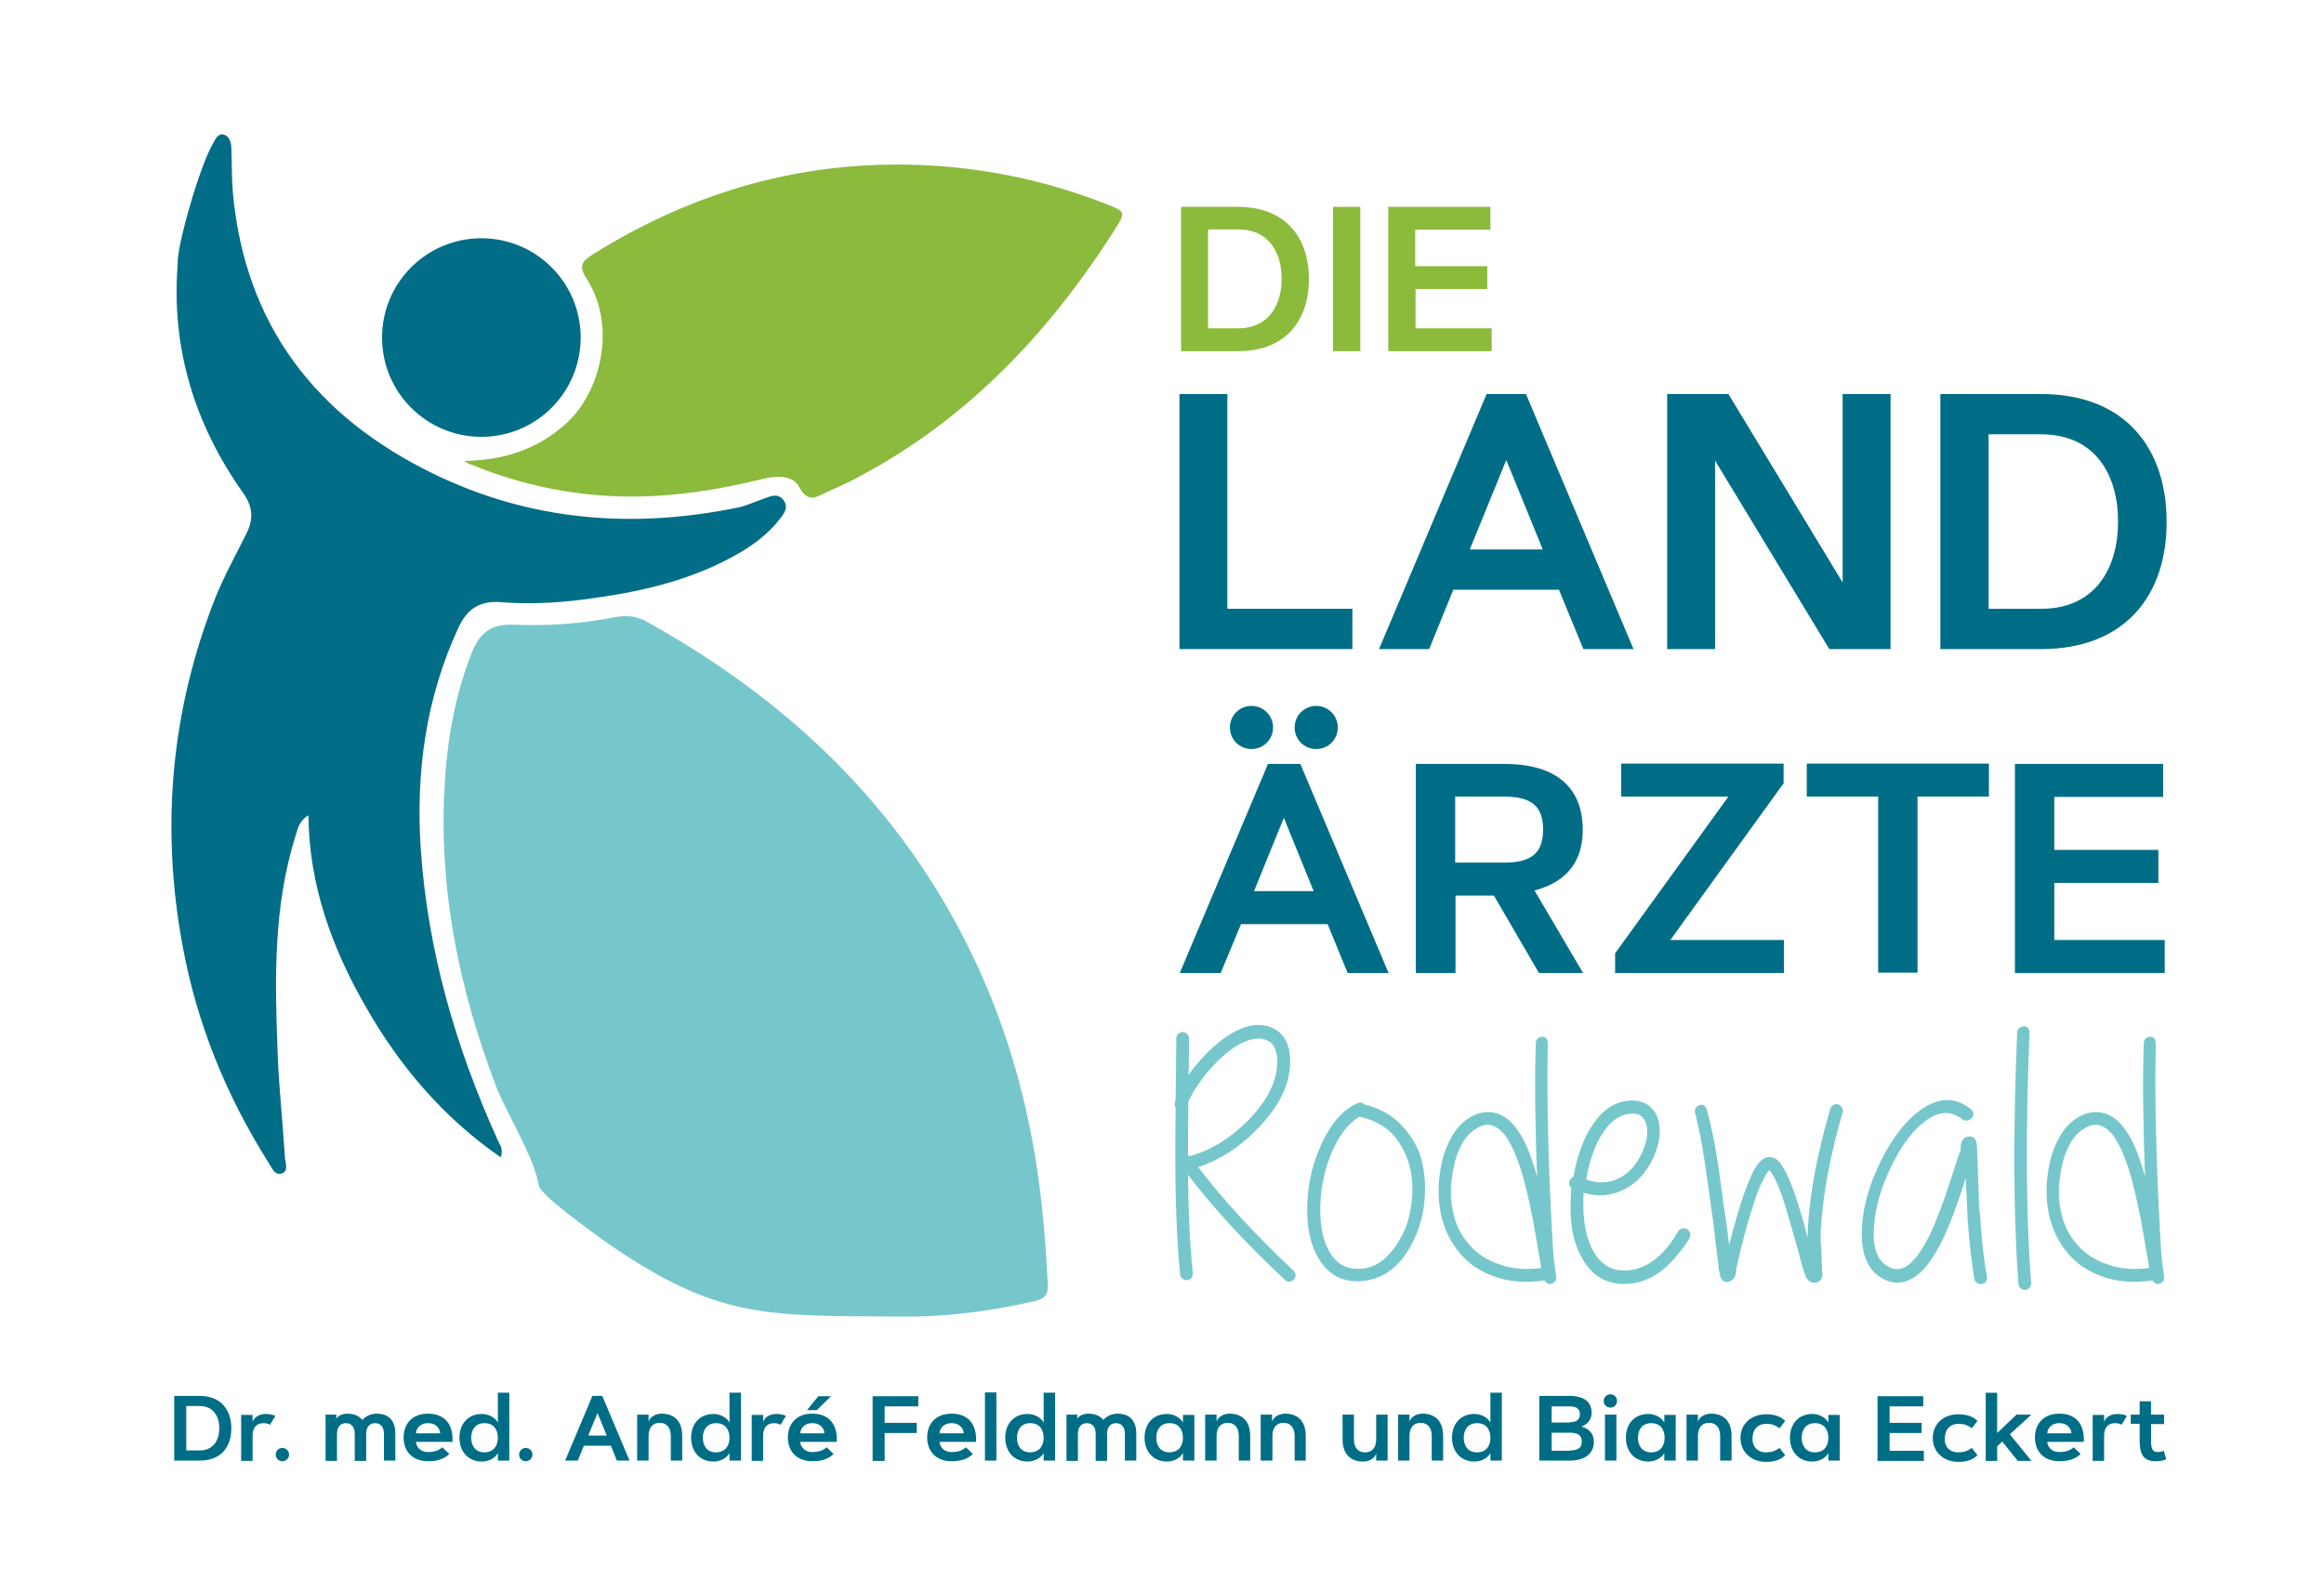 <?xml version="1.0" encoding="utf-8"?>
<!-- Generator: Adobe Illustrator 25.3.0, SVG Export Plug-In . SVG Version: 6.00 Build 0)  -->
<svg version="1.1" id="Ebene_1" xmlns="http://www.w3.org/2000/svg" xmlns:xlink="http://www.w3.org/1999/xlink" x="0px" y="0px"
	 width="732.4px" height="502.1px" viewBox="0 0 732.4 502.1" style="enable-background:new 0 0 732.4 502.1;" xml:space="preserve"
	>
<style type="text/css">
	.st0{fill:#026D87;}
	.st1{fill:#76C7CC;}
	.st2{fill:#8CBA3D;enable-background:new    ;}
	.st3{enable-background:new    ;}
	.st4{fill:#8CBA3B;enable-background:new    ;}
	.st5{fill:#006D87;}
</style>
<circle class="st0" cx="151.7" cy="106.4" r="31.3"/>
<g>
	<path class="st1" d="M283.8,415c-43.4-0.3-58.1,0.9-94.3-24.5c-2.6-2.1-19.3-13.6-19.8-17.1c-1-7.9-10.5-23.4-13.3-30.8
		c-11.4-29.9-17.9-60.7-16.4-92.8c0.7-15.1,3.1-30,8.7-44.1c2.4-6.1,6-9.1,13.3-8.8c10.5,0.5,21.1-0.3,31.5-2.3
		c3.5-0.7,6.8-0.6,10.2,1.3c44.7,24.8,80.3,58.5,102.7,105.1c11.9,24.7,18.8,50.8,21.8,78c1,8.7,1.6,17.3,2,26
		c0.1,3.1-0.9,4.3-4,5.1C312.2,413.3,298.1,415.2,283.8,415z"/>
	<path class="st2" d="M146.2,145.3c12.4-0.2,22.9-3.5,32.1-11.7c11.2-10.1,16.1-30.9,6.6-45.7c-2.8-4.3-1.3-5.7,2.2-7.9
		c31.5-19.6,65.5-29.4,102.7-28c20.4,0.8,39.9,4.9,58.8,12.3c6.2,2.4,6.2,2.6,2.7,8.1c-21.3,33.5-47.9,61.3-83.7,79.5
		c-2.2,1.1-4.5,2.1-6.8,3.1c-3.3,1.5-6.1,3.9-9-1.6c-2-3.7-7.2-3.5-11.5-2.4c-16.1,3.9-32.3,6.3-48.9,5.3
		c-15.2-0.9-29.9-4.4-44-10.3C147,145.8,146.6,145.5,146.2,145.3z"/>
	<path class="st0" d="M246.8,157.5c-1.9-2.3-4.3-0.9-6.4-0.2c-2.7,0.9-5.3,2.2-8,2.7c-33.1,6.8-65.3,4.2-95.9-10.7
		c-36.9-18-59.2-46.7-63.1-88.4c-0.4-4.8-0.3-9.6-0.5-14.5c-0.1-1.7-0.7-3.6-2.5-4c-1.7-0.4-2.5,1.4-3.2,2.7
		c-4.3,7.2-11.6,32.9-11.2,38.1c-2.1,26.7,5.4,50.7,20.7,72.3c3,4.3,3.2,8,1.1,12.4c-3.3,6.7-7,13.3-9.8,20.2
		c-14.1,35.6-17.4,72.3-10.5,109.8c4.5,24.7,13.8,47.5,27.2,68.7c1,1.6,2,4.2,4.3,3.2c2-0.8,0.9-3.3,0.8-5
		c-0.7-11-1.9-21.9-2.3-32.9c-0.9-23-1.4-46,5.6-68.3c0.7-2.3,1.1-4.8,4.1-6.6c0.2,22,7.4,41.8,18.1,60.4
		c10.7,18.7,24.3,34.8,42.5,47.4c0.9-2.6-0.2-3.9-0.8-5.1c-13.3-29.3-22.2-59.8-24.4-92.1c-1.6-24.1,1.6-47.5,11.8-69.6
		c2.7-5.9,6.6-8.7,13.3-8.2c8.6,0.7,17.3,0.3,25.9-0.8c17.3-2.2,34.1-5.8,49.4-14.7c4.8-2.8,9.1-6.1,12.6-10.5
		C246.7,162.3,248.9,160.1,246.8,157.5z"/>
</g>
<g class="st3">
	<path class="st4" d="M390.1,110.7h-17.9V65.2h17.9c15.3,0,22.4,10,22.4,22.7C412.5,100.8,405.4,110.7,390.1,110.7z M380.7,103.5
		h9.4c9.8,0,13.8-7.4,13.8-15.6s-3.9-15.6-13.8-15.6h-9.4V103.5z"/>
	<path class="st4" d="M420.1,65.2h8.6v45.5h-8.6V65.2z"/>
	<path class="st4" d="M468.7,83.9v7.2h-22.6v12.4h24v7.2h-32.6V65.2h32.2v7.2h-23.7v11.5H468.7z"/>
	<path class="st5" d="M386.8,191.9h39.4v12.7h-54.5v-80.4h15.1V191.9z"/>
	<path class="st5" d="M450.4,204.6h-15.8l33.9-80.4h12.4l33.9,80.4H499l-7.7-18.7H458L450.4,204.6z M463.2,173.2h23L474.7,145
		L463.2,173.2z"/>
	<path class="st5" d="M525.4,124.2h19.3l36,59.4v-59.4h15.1v80.4h-19.3l-36-59.4v59.4h-15.1V124.2z"/>
	<path class="st5" d="M643.2,204.6h-31.7v-80.4h31.7c27,0,39.6,17.6,39.6,40.2C682.9,187.1,670.2,204.6,643.2,204.6z M626.7,191.9
		h16.5c17.4,0,24.3-13.1,24.3-27.5c0-14.5-7-27.5-24.3-27.5h-16.5V191.9z"/>
	<path class="st5" d="M384.7,306.7h-12.9l27.8-65.9h10.2l27.8,65.9h-12.9l-6.3-15.4h-27.3L384.7,306.7z M394.4,222.5
		c3.7,0,6.8,3,6.8,6.8s-3,6.8-6.8,6.8s-6.8-3-6.8-6.8S390.7,222.5,394.4,222.5z M395.2,280.9H414l-9.4-23.1L395.2,280.9z
		 M414.8,222.5c3.7,0,6.8,3,6.8,6.8s-3,6.8-6.8,6.8s-6.8-3-6.8-6.8S411.1,222.5,414.8,222.5z"/>
	<path class="st5" d="M446.2,306.7v-65.9h27.9c17,0,24.7,8,24.7,20.8c0,11.6-6.9,16.9-15.2,19.1l15.3,26H485l-14.2-24.4h-12.1v24.4
		H446.2z M458.6,251.1v20.8h15.5c8.6,0,12.2-3.1,12.2-10.4c0-7.3-3.6-10.4-12.2-10.4H458.6z"/>
	<path class="st5" d="M562.2,296.3v10.4H509v-6.2l35.7-49.4h-33.8v-10.4h51.2v6.2l-35.7,49.4H562.2z"/>
	<path class="st5" d="M626.8,240.7v10.4h-22.5v55.5h-12.4v-55.5h-22.5v-10.4H626.8z"/>
	<path class="st5" d="M680.2,267.9v10.4h-32.8v18h34.8v10.4h-47.2v-65.9h46.7v10.4h-34.3v16.7H680.2z"/>
</g>
<g class="st3">
	<path class="st1" d="M377.6,367.9c7.7,10.1,17.7,21,30,32.6c0.4,0.4,0.7,0.8,0.7,1.4s-0.2,1.1-0.6,1.5c-0.4,0.4-0.8,0.6-1.4,0.6
		s-1-0.2-1.4-0.6c-12.5-11.7-22.6-22.7-30.5-33.1c0.1,11.9,0.6,22.2,1.5,31c0.1,0.6-0.1,1.1-0.4,1.5c-0.4,0.4-0.8,0.7-1.4,0.7
		c-0.6,0.1-1.1-0.1-1.5-0.5c-0.4-0.4-0.7-0.8-0.7-1.3c-1-10.2-1.5-22.6-1.5-37.2c0-3.9,0-9,0.1-15.4c-0.3-0.5-0.4-1-0.2-1.6l0.2-1.1
		c0.1-8.6,0.2-14.9,0.2-19.1c0-0.5,0.2-1,0.6-1.4c0.4-0.4,0.9-0.6,1.4-0.6c0.5,0,1,0.2,1.4,0.6c0.4,0.4,0.6,0.9,0.6,1.4
		c0,3.2,0,7-0.1,11.5c2.3-3.3,5-6.3,7.9-8.9c3.4-3,6.6-5,9.8-6.1c4-1.3,7.4-0.9,10.4,1.2c2.6,1.9,3.9,5.1,3.9,9.6
		c0,7.2-3.5,14.3-10.4,21.3C390.6,361.7,384.3,365.7,377.6,367.9z M374.9,364.4c6.5-1.7,12.7-5.5,18.4-11.2
		c6.1-6.2,9.2-12.4,9.2-18.4c0-3.1-0.7-5.1-2.1-6.2c-1.9-1.4-4.2-1.6-6.9-0.7c-2.6,0.8-5.4,2.6-8.3,5.2c-2.4,2.2-4.6,4.6-6.5,7.2
		c-2,2.6-3.3,5-4.2,7c-0.1,7.4-0.1,13.1-0.1,17L374.9,364.4z"/>
	<path class="st1" d="M430.1,348.2c4.7,1.1,8.6,3.3,11.6,6.5c3,3.2,5.1,6.7,6.2,10.5c1,3.9,1.4,8,1.1,12.3c-0.4,6.7-2.5,12.6-6,17.8
		c-3.6,5.2-8.1,8-13.7,8.5c-6.1,0.5-10.7-1.9-13.8-7.2c-2.6-4.3-3.8-10.1-3.5-17.2c0.2-6.8,1.8-13.1,4.6-19.1
		c2.8-6.1,6.4-10.3,11-12.5C428.7,347.3,429.5,347.5,430.1,348.2z M428.4,352c-3.5,2.1-6.3,5.8-8.6,11c-2.2,5.2-3.5,10.7-3.7,16.6
		c-0.2,6.3,0.7,11.3,2.9,15c2.2,3.9,5.6,5.7,10.1,5.3c4.1-0.3,7.7-2.7,10.7-7.1c3.1-4.3,4.8-9.4,5.2-15.4c0.5-6.2-0.7-11.7-3.5-16.3
		C438.8,356.3,434.4,353.3,428.4,352z"/>
	<path class="st1" d="M487.8,328.9c-0.3,12.5-0.1,28.1,0.7,46.9c0.3,6.8,0.6,12,0.8,15.8c0.2,3.8,0.5,6.6,0.8,8.5
		c0,0.2,0.1,0.6,0.2,1.5c0.1,0.4,0.1,0.6,0.1,0.7v0.3c0.1,0.2,0.1,0.4,0,0.6c-0.2,0.7-0.7,1.1-1.3,1.4c-0.8,0.3-1.4,0.1-2-0.5
		c-0.2-0.2-0.3-0.3-0.3-0.5c-5.6,0.8-10.6,0.5-15.2-1c-4.6-1.5-8.4-3.9-11.4-7.4c-3.1-3.6-5.2-7.9-6.2-13s-0.8-10.5,0.5-16.4
		c0.7-2.8,1.8-5.5,3.3-8c1.5-2.6,3.5-4.5,5.8-5.8c2.6-1.4,5.1-1.8,7.5-1.2c2.2,0.5,4.2,1.8,6,3.9c2.8,3.2,5.2,8.5,7.2,15.9l0.1,0.6
		c-0.6-16.6-0.8-30.7-0.4-42.3c0-0.6,0.2-1.1,0.6-1.5c0.4-0.4,0.9-0.6,1.5-0.6s1,0.2,1.4,0.6C487.6,327.9,487.8,328.4,487.8,328.9z
		 M485.7,399.7c0-0.1-0.5-3.3-1.6-9.5c-1.3-7.9-2.7-14-3.9-18.5c-1.9-6.8-4-11.5-6.3-14.4c-1.3-1.4-2.6-2.3-3.8-2.6
		c-1.4-0.4-3-0.1-4.6,0.9c-1.7,0.9-3.2,2.4-4.5,4.5c-1.2,2.1-2.1,4.3-2.6,6.6c-1.3,5.6-1.5,10.5-0.6,14.7c0.8,4.4,2.6,8,5.3,11
		c2.5,2.9,5.7,4.9,9.6,6.2C476.5,400,480.9,400.3,485.7,399.7z"/>
	<path class="st1" d="M495.9,370.9c0.8-4.9,2.2-9.2,4-12.9c3.4-6.7,7.7-10.4,12.9-11c2.5-0.3,4.6,0.1,6.2,1.1
		c1.7,1.1,2.9,2.6,3.5,4.6c1.1,3.6,0.6,7.7-1.5,12.3c-2.2,4.7-5.3,8.1-9.5,10.1c-3.9,1.9-8,2.2-12.4,0.9c-0.1,0.7-0.1,1.4-0.1,2.1
		c-0.2,7,0.9,12.7,3.5,16.9c2.7,4.4,6.6,6.1,11.7,5.3c2.9-0.5,5.7-1.8,8.2-4c2.5-2.2,4.7-5,6.5-8.2c0.3-0.5,0.7-0.7,1.2-0.9
		c0.5-0.1,1-0.1,1.5,0.2c0.5,0.3,0.8,0.7,1,1.2c0.1,0.5,0.1,1.1-0.1,1.6c-2.1,3.5-4.7,6.6-7.6,9.3c-3,2.7-6.3,4.3-10,5
		c-7,1-12.3-1.3-15.9-7.2c-3-4.9-4.4-11.2-4-19.1c0-1.3,0.1-2.5,0.2-3.8c-0.8-0.7-0.9-1.5-0.5-2.4
		C495.3,371.3,495.6,371,495.9,370.9z M499.9,371.8c3.6,1.3,7,1.2,10.1-0.3c3.3-1.6,5.8-4.4,7.5-8.2c1.6-3.6,2.1-6.7,1.2-9.3
		c-0.8-2.3-2.5-3.3-5.4-2.9c-3.8,0.5-7,3.4-9.8,8.8C501.9,363.2,500.6,367.3,499.9,371.8z"/>
	<path class="st1" d="M537.9,349.7c0.9,3.4,1.7,6.9,2.4,10.6c0.7,3.7,1.4,8.2,2.1,13.6c0.7,5.4,1.2,8.9,1.5,10.5
		c0.2,1.5,0.6,4.2,1,8.1c1.2-4.7,2.4-8.9,3.5-12.5c1.4-4.5,2.8-8,4-10.5c0.8-1.5,1.6-2.7,2.4-3.5c1.3-1.2,2.6-1.6,4-1.1
		c1,0.3,1.9,1.1,2.8,2.5c0.6,0.9,1.3,2.2,2,3.8c1.1,2.5,2.4,5.9,3.7,10.4c0.7,2.2,1.5,5.1,2.4,8.5c0-1.3,0-2.5,0.1-3.8
		c0.6-10.3,2.9-22.6,7-36.8c0.1-0.5,0.5-0.9,1-1.2c0.5-0.3,1-0.3,1.5-0.2c0.5,0.2,0.9,0.5,1.2,1c0.3,0.5,0.3,1,0.2,1.5
		c-4,14-6.2,25.9-6.8,35.9c-0.2,2-0.2,4.1,0,6.5c0.2,3.6,0.3,6,0.3,7.1v0.3c0.1,0.4,0.1,0.7,0.1,0.9c0.1,0.5,0,1-0.1,1.3
		c-0.3,0.9-0.9,1.5-1.8,1.7c-1.4,0.2-2.4-0.3-3.2-1.7c-0.1-0.1-0.3-0.7-0.6-1.6c-0.4-1-1.1-3.4-2.1-7.4l-3.1-10.9
		c-1.3-4.3-2.4-7.7-3.5-10c-0.6-1.3-1.2-2.4-1.7-3.1c-0.2-0.3-0.4-0.5-0.6-0.7h-0.1c-0.5,0.5-1,1.3-1.6,2.5
		c-1.2,2.2-2.5,5.4-3.8,9.8c-1.5,4.6-3.1,10.7-4.8,18.2c-0.1,0.1-0.1,0.3-0.1,0.6c-0.1,0.5-0.1,0.9-0.1,1.1c-0.2,1.6-1,2.5-2.2,2.9
		c-1,0.3-1.8,0-2.4-0.9c-0.2-0.2-0.3-0.5-0.4-0.9c-0.1-0.4-0.2-0.9-0.3-1.6c-0.2-1-0.3-2.5-0.6-4.7c-0.8-6.2-1.2-9.9-1.3-10.9
		c-0.3-1.9-0.8-5.4-1.5-10.7c-0.7-5.2-1.4-9.7-2-13.2c-0.6-3.6-1.4-7-2.2-10.3c-0.1-0.6-0.1-1.1,0.2-1.6c0.3-0.4,0.7-0.7,1.2-0.9
		c0.6-0.1,1.1-0.1,1.5,0.2C537.4,348.8,537.7,349.2,537.9,349.7z"/>
	<path class="st1" d="M618.2,352.7c-3.3-2.6-7-2.5-11.1,0.4c-4.1,2.9-7.7,7.7-11,14.4c-3.2,6.6-5.1,12.9-5.5,18.9
		c-0.5,6.2,0.7,10.2,3.6,12.3c2.5,1.9,5.1,1.8,7.5-0.2s4.9-5.7,7.3-11.1c1.7-3.9,3.6-8.8,5.5-14.8c2-6.3,3.1-9.6,3.4-10v-0.3v-0.6
		v-0.4c0.1-0.7,0.2-1.2,0.5-1.7c0.5-1,1.4-1.4,2.6-1.4c0.7,0.1,1.2,0.5,1.6,1.1c0.1,0.2,0.2,0.4,0.2,0.7c0.1,0.2,0.1,0.4,0.2,0.7
		c0,0.3,0.1,1,0.1,2.1c0.1,3.1,0.2,5.9,0.3,8.4c0.1,1.4,0.1,3.5,0.2,6.2c0.1,3,0.3,5.3,0.5,6.9c0.5,7.6,1.2,13.7,2.1,18.1
		c0.1,0.5,0,1-0.3,1.5c-0.3,0.5-0.7,0.7-1.3,0.8c-0.6,0.1-1.1,0-1.5-0.3c-0.5-0.3-0.8-0.8-0.9-1.3c-0.8-4.5-1.5-10.7-2.1-18.6
		l-0.3-6.9c-0.2-2.9-0.3-5-0.3-6.2v-0.2l-0.8,2.6c-2,6.2-3.9,11.3-5.7,15.3c-2.7,5.9-5.5,10.1-8.4,12.5c-4.1,3.4-8.3,3.6-12.6,0.6
		c-4-2.9-5.7-8.2-5.2-15.9c0.5-6.6,2.5-13.4,6-20.5c3.6-7.2,7.7-12.5,12.4-15.9c5.7-4.1,11-4.2,15.9-0.3c0.5,0.4,0.7,0.8,0.8,1.3
		c0.1,0.5-0.1,1-0.5,1.5c-0.4,0.5-0.8,0.7-1.3,0.8C619.2,353.3,618.7,353.1,618.2,352.7z"/>
	<path class="st1" d="M639.6,325.6c-1.3,31.2-1.1,57.5,0.5,78.9c0,0.5-0.2,1-0.5,1.4c-0.3,0.4-0.8,0.6-1.3,0.7
		c-0.6,0-1.1-0.1-1.5-0.5c-0.4-0.3-0.7-0.8-0.7-1.4c-1.6-21.4-1.7-47.9-0.4-79.3c0-0.5,0.2-1,0.6-1.3c0.4-0.4,0.9-0.6,1.5-0.6
		s1,0.2,1.4,0.6C639.4,324.5,639.6,325,639.6,325.6z"/>
	<path class="st1" d="M679.4,328.9c-0.3,12.5-0.1,28.1,0.7,46.9c0.3,6.8,0.6,12,0.8,15.8c0.2,3.8,0.5,6.6,0.8,8.5
		c0,0.2,0.1,0.6,0.2,1.5c0.1,0.4,0.1,0.6,0.1,0.7v0.3c0.1,0.2,0.1,0.4,0,0.6c-0.2,0.7-0.7,1.1-1.3,1.4c-0.8,0.3-1.4,0.1-2-0.5
		c-0.2-0.2-0.3-0.3-0.3-0.5c-5.6,0.8-10.6,0.5-15.2-1c-4.6-1.5-8.4-3.9-11.4-7.4c-3.1-3.6-5.2-7.9-6.2-13s-0.8-10.5,0.5-16.4
		c0.7-2.8,1.8-5.5,3.3-8c1.5-2.6,3.5-4.5,5.8-5.8c2.6-1.4,5.1-1.8,7.5-1.2c2.2,0.5,4.2,1.8,6,3.9c2.8,3.2,5.2,8.5,7.2,15.9l0.1,0.6
		c-0.6-16.6-0.8-30.7-0.4-42.3c0-0.6,0.2-1.1,0.6-1.5c0.4-0.4,0.9-0.6,1.5-0.6s1,0.2,1.4,0.6C679.2,327.9,679.4,328.4,679.4,328.9z
		 M677.3,399.7c0-0.1-0.5-3.3-1.6-9.5c-1.3-7.9-2.7-14-3.9-18.5c-1.9-6.8-4-11.5-6.3-14.4c-1.3-1.4-2.6-2.3-3.8-2.6
		c-1.4-0.4-3-0.1-4.6,0.9c-1.7,0.9-3.2,2.4-4.5,4.5c-1.2,2.1-2.1,4.3-2.6,6.6c-1.3,5.6-1.5,10.5-0.6,14.7c0.8,4.4,2.6,8,5.3,11
		c2.5,2.9,5.7,4.9,9.6,6.2C668.1,400,672.5,400.3,677.3,399.7z"/>
</g>
<g class="st3">
	<path class="st5" d="M62.9,460.4h-8v-20.4h8c6.8,0,10,4.5,10,10.2C72.9,456,69.8,460.4,62.9,460.4z M58.7,457.2h4.2
		c4.4,0,6.2-3.3,6.2-7s-1.8-7-6.2-7h-4.2V457.2z"/>
	<path class="st5" d="M85.1,449.1c-0.5-0.3-1.2-0.5-2-0.5c-2.5,0-3.5,1.6-3.5,4.1v7.8h-3.6v-14.5h3.6v2.2c0.6-1.8,2.6-2.5,4.1-2.5
		c1.2,0,2.2,0.2,3.1,0.6L85.1,449.1z"/>
	<path class="st5" d="M89,456.4c1.2,0,2.1,1,2.1,2.1c0,1.2-1,2.1-2.1,2.1c-1.2,0-2.1-0.9-2.1-2.1C86.9,457.3,87.8,456.4,89,456.4z"
		/>
	<path class="st5" d="M102.4,445.9h3.6v1.3c0.5-0.9,1.9-1.6,3.4-1.6c2.3,0,3.9,0.8,4.8,2c0.8-1,2.5-2,4.5-2c3.5,0,5.9,1.9,5.9,6.3
		v8.5h-3.6V452c0-2-0.9-3.4-2.8-3.4s-2.8,1.4-2.8,3.4v8.5h-3.6V452c0-2-0.9-3.4-2.8-3.4s-2.8,1.4-2.8,3.4v8.5h-3.6V445.9z"/>
	<path class="st5" d="M139.4,456.2l2.2,2.1c-1.7,1.7-4,2.3-6.7,2.3c-5,0-7.7-3.2-7.7-7.5c0-4.3,2.7-7.5,7.7-7.5s8,3.1,7.7,8.9h-11.5
		c0,1,0.9,3.2,3.8,3.2C137.1,457.7,138.4,457.1,139.4,456.2z M138.7,451.8c0-1.1-0.9-3.2-3.8-3.2s-3.8,2.1-3.8,3.2H138.7z"/>
	<path class="st5" d="M160.5,460.4h-3.6V458c-0.9,1.8-3.2,2.7-5,2.7c-4.5,0-7.1-3.3-7.1-7.5c0-4.3,2.6-7.5,7.1-7.5
		c1.8,0,4,0.9,5,2.7v-9.4h3.6V460.4z M156.9,453.2c0-2.4-1.2-4.6-4.2-4.6c-3,0-4.2,2.2-4.2,4.6c0,2.4,1.2,4.6,4.2,4.6
		C155.7,457.7,156.9,455.6,156.9,453.2z"/>
	<path class="st5" d="M165.7,456.4c1.2,0,2.1,1,2.1,2.1c0,1.2-1,2.1-2.1,2.1c-1.2,0-2.1-0.9-2.1-2.1
		C163.6,457.3,164.6,456.4,165.7,456.4z"/>
	<path class="st5" d="M182.1,460.4h-4l8.6-20.4h3.1l8.6,20.4h-4l-1.9-4.7H184L182.1,460.4z M185.4,452.5h5.8l-2.9-7.1L185.4,452.5z"
		/>
	<path class="st5" d="M204.4,460.4h-3.6v-14.5h3.6v2.2c0.6-1.8,2.6-2.5,4.1-2.5c4,0,6.5,2.4,6.5,7v7.8h-3.6v-7.8
		c0-2.5-1.2-4.1-3.5-4.1c-2.3,0-3.5,1.6-3.5,4.1V460.4z"/>
	<path class="st5" d="M233.5,460.4h-3.6V458c-0.9,1.8-3.2,2.7-5,2.7c-4.5,0-7.1-3.3-7.1-7.5c0-4.3,2.6-7.5,7.1-7.5
		c1.8,0,4,0.9,5,2.7v-9.4h3.6V460.4z M229.9,453.2c0-2.4-1.2-4.6-4.2-4.6c-3,0-4.2,2.2-4.2,4.6c0,2.4,1.2,4.6,4.2,4.6
		C228.7,457.7,229.9,455.6,229.9,453.2z"/>
	<path class="st5" d="M246,449.1c-0.5-0.3-1.2-0.5-2-0.5c-2.5,0-3.5,1.6-3.5,4.1v7.8h-3.6v-14.5h3.6v2.2c0.6-1.8,2.6-2.5,4.1-2.5
		c1.2,0,2.2,0.2,3.1,0.6L246,449.1z"/>
	<path class="st5" d="M260.5,456.2l2.2,2.1c-1.7,1.7-4,2.3-6.7,2.3c-5,0-7.7-3.2-7.7-7.5c0-4.3,2.7-7.5,7.7-7.5s8,3.1,7.7,8.9h-11.5
		c0,1,0.9,3.2,3.8,3.2C258.2,457.7,259.5,457.1,260.5,456.2z M259.8,451.8c0-1.1-0.9-3.2-3.8-3.2s-3.8,2.1-3.8,3.2H259.8z
		 M257.9,440.1h4l-4.5,4.4h-3.1L257.9,440.1z"/>
	<path class="st5" d="M288.9,448.5v3.2h-10.1v8.8H275v-20.4h14.4v3.2h-10.6v5.2H288.9z"/>
	<path class="st5" d="M304.4,456.2l2.2,2.1c-1.7,1.7-4,2.3-6.7,2.3c-5,0-7.7-3.2-7.7-7.5c0-4.3,2.7-7.5,7.7-7.5s8,3.1,7.7,8.9h-11.5
		c0,1,0.9,3.2,3.8,3.2C302.1,457.7,303.4,457.1,304.4,456.2z M303.7,451.8c0-1.1-0.9-3.2-3.8-3.2s-3.8,2.1-3.8,3.2H303.7z"/>
	<path class="st5" d="M310.4,460.4v-21.5h3.6v21.5H310.4z"/>
	<path class="st5" d="M332.5,460.4h-3.6V458c-0.9,1.8-3.2,2.7-5,2.7c-4.5,0-7.1-3.3-7.1-7.5c0-4.3,2.6-7.5,7.1-7.5
		c1.8,0,4,0.9,5,2.7v-9.4h3.6V460.4z M328.9,453.2c0-2.4-1.2-4.6-4.2-4.6c-3,0-4.2,2.2-4.2,4.6c0,2.4,1.2,4.6,4.2,4.6
		C327.7,457.7,328.9,455.6,328.9,453.2z"/>
	<path class="st5" d="M335.9,445.9h3.6v1.3c0.5-0.9,1.9-1.6,3.4-1.6c2.3,0,3.9,0.8,4.8,2c0.8-1,2.5-2,4.5-2c3.5,0,5.9,1.9,5.9,6.3
		v8.5h-3.6V452c0-2-0.9-3.4-2.8-3.4s-2.8,1.4-2.8,3.4v8.5h-3.6V452c0-2-0.9-3.4-2.8-3.4s-2.8,1.4-2.8,3.4v8.5h-3.6V445.9z"/>
	<path class="st5" d="M376.4,445.9v14.5h-3.6V458c-0.9,1.8-3.2,2.7-5,2.7c-4.5,0-7.1-3.3-7.1-7.5c0-4.3,2.6-7.5,7.1-7.5
		c1.8,0,4,0.9,5,2.7v-2.4H376.4z M372.8,453.2c0-2.4-1.2-4.6-4.2-4.6c-3,0-4.2,2.2-4.2,4.6c0,2.4,1.2,4.6,4.2,4.6
		C371.6,457.7,372.8,455.6,372.8,453.2z"/>
	<path class="st5" d="M383.4,460.4h-3.6v-14.5h3.6v2.2c0.6-1.8,2.6-2.5,4.1-2.5c4,0,6.5,2.4,6.5,7v7.8h-3.6v-7.8
		c0-2.5-1.2-4.1-3.5-4.1c-2.3,0-3.5,1.6-3.5,4.1V460.4z"/>
	<path class="st5" d="M400.9,460.4h-3.6v-14.5h3.6v2.2c0.6-1.8,2.6-2.5,4.1-2.5c4,0,6.5,2.4,6.5,7v7.8H408v-7.8
		c0-2.5-1.2-4.1-3.5-4.1c-2.3,0-3.5,1.6-3.5,4.1V460.4z"/>
	<path class="st5" d="M433.7,445.9h3.6v14.5h-3.6v-2.2c-0.6,1.8-2.6,2.5-4.1,2.5c-4,0-6.5-2.4-6.5-7v-7.8h3.6v7.8
		c0,2.5,1.2,4.1,3.5,4.1c2.3,0,3.5-1.6,3.5-4.1V445.9z"/>
	<path class="st5" d="M444.2,460.4h-3.6v-14.5h3.6v2.2c0.6-1.8,2.6-2.5,4.1-2.5c4,0,6.5,2.4,6.5,7v7.8h-3.6v-7.8
		c0-2.5-1.2-4.1-3.5-4.1c-2.3,0-3.5,1.6-3.5,4.1V460.4z"/>
	<path class="st5" d="M473.3,460.4h-3.6V458c-0.9,1.8-3.2,2.7-5,2.7c-4.5,0-7.1-3.3-7.1-7.5c0-4.3,2.6-7.5,7.1-7.5
		c1.8,0,4,0.9,5,2.7v-9.4h3.6V460.4z M469.7,453.2c0-2.4-1.2-4.6-4.2-4.6s-4.2,2.2-4.2,4.6c0,2.4,1.2,4.6,4.2,4.6
		S469.7,455.6,469.7,453.2z"/>
	<path class="st5" d="M485.1,460.4v-20.4h9.5c5.2,0,7,2.4,7,5.3c0,2.6-1.9,3.9-3.2,4.4c2.3,0.6,3.9,2.1,3.9,4.8
		c0,3.3-2.3,5.9-7.7,5.9H485.1z M494.7,448.3c2.1,0,3.2-0.8,3.2-2.5c0-1.7-1.1-2.5-3.2-2.5H489v5.1H494.7z M494.7,457.2
		c3,0,3.8-1.1,3.8-2.8c0-1.8-1-2.8-3.8-2.8H489v5.7H494.7z"/>
	<path class="st5" d="M507.5,439.5c1.2,0,2.1,0.9,2.1,2.1c0,1.2-0.9,2.1-2.1,2.1s-2.1-0.9-2.1-2.1
		C505.4,440.4,506.4,439.5,507.5,439.5z M505.8,445.9h3.6v14.5h-3.6V445.9z"/>
	<path class="st5" d="M528.1,445.9v14.5h-3.6V458c-0.9,1.8-3.2,2.7-5,2.7c-4.5,0-7.1-3.3-7.1-7.5c0-4.3,2.6-7.5,7.1-7.5
		c1.8,0,4,0.9,5,2.7v-2.4H528.1z M524.6,453.2c0-2.4-1.2-4.6-4.2-4.6s-4.2,2.2-4.2,4.6c0,2.4,1.2,4.6,4.2,4.6
		S524.6,455.6,524.6,453.2z"/>
	<path class="st5" d="M535.1,460.4h-3.6v-14.5h3.6v2.2c0.6-1.8,2.6-2.5,4.1-2.5c4,0,6.5,2.4,6.5,7v7.8h-3.6v-7.8
		c0-2.5-1.2-4.1-3.5-4.1c-2.3,0-3.5,1.6-3.5,4.1V460.4z"/>
	<path class="st5" d="M556.6,457.8c1.5,0,2.9-0.4,4.2-1.4l1.8,2.3c-1.6,1.6-3.7,2.1-6,2.1c-4.9,0-8.1-3.3-8.1-7.5
		c0-4.3,3.2-7.5,8.1-7.5c2.3,0,4.4,0.5,6,2.1l-1.8,2.3c-1.3-1-2.6-1.4-4.1-1.4c-3.1,0-4.4,2.2-4.4,4.6
		C552.2,455.6,553.5,457.8,556.6,457.8z"/>
	<path class="st5" d="M579.8,445.9v14.5h-3.6V458c-0.9,1.8-3.2,2.7-5,2.7c-4.5,0-7.1-3.3-7.1-7.5c0-4.3,2.6-7.5,7.1-7.5
		c1.8,0,4,0.9,5,2.7v-2.4H579.8z M576.2,453.2c0-2.4-1.2-4.6-4.2-4.6s-4.2,2.2-4.2,4.6c0,2.4,1.2,4.6,4.2,4.6
		S576.2,455.6,576.2,453.2z"/>
	<path class="st5" d="M605.6,448.5v3.2h-10.1v5.6h10.8v3.2h-14.6v-20.4h14.4v3.2h-10.6v5.2H605.6z"/>
	<path class="st5" d="M617.2,457.8c1.5,0,2.9-0.4,4.2-1.4l1.8,2.3c-1.6,1.6-3.7,2.1-6,2.1c-4.9,0-8.1-3.3-8.1-7.5
		c0-4.3,3.2-7.5,8.1-7.5c2.3,0,4.4,0.5,6,2.1l-1.8,2.3c-1.3-1-2.6-1.4-4.1-1.4c-3.1,0-4.4,2.2-4.4,4.6
		C612.7,455.6,614.1,457.8,617.2,457.8z"/>
	<path class="st5" d="M635.5,445.9h4.7l-6.8,6.2l6.8,8.4h-4.3l-4.9-6.1l-1.6,1.5v4.6h-3.6v-21.5h3.6v12.7L635.5,445.9z"/>
	<path class="st5" d="M653.5,456.2l2.2,2.1c-1.7,1.7-4,2.3-6.7,2.3c-5,0-7.7-3.2-7.7-7.5c0-4.3,2.7-7.5,7.7-7.5c5,0,8,3.1,7.7,8.9
		h-11.5c0,1,0.9,3.2,3.8,3.2C651.2,457.7,652.5,457.1,653.5,456.2z M652.8,451.8c0-1.1-0.9-3.2-3.8-3.2s-3.8,2.1-3.8,3.2H652.8z"/>
	<path class="st5" d="M668.6,449.1c-0.5-0.3-1.2-0.5-2-0.5c-2.5,0-3.5,1.6-3.5,4.1v7.8h-3.6v-14.5h3.6v2.2c0.6-1.8,2.6-2.5,4.1-2.5
		c1.2,0,2.2,0.2,3.1,0.6L668.6,449.1z"/>
	<path class="st5" d="M671.5,445.9h2.8v-4.2h3.6v4.2h4.1v3h-4.1v5.1c0,2.2,0.2,3.7,2.1,3.7c0.7,0,1.3-0.1,1.9-0.4l0.8,2.7
		c-1.2,0.5-2.3,0.6-3.3,0.6c-4.1,0-5.1-2.4-5.1-6.7v-5.1h-2.8V445.9z"/>
</g>
</svg>
